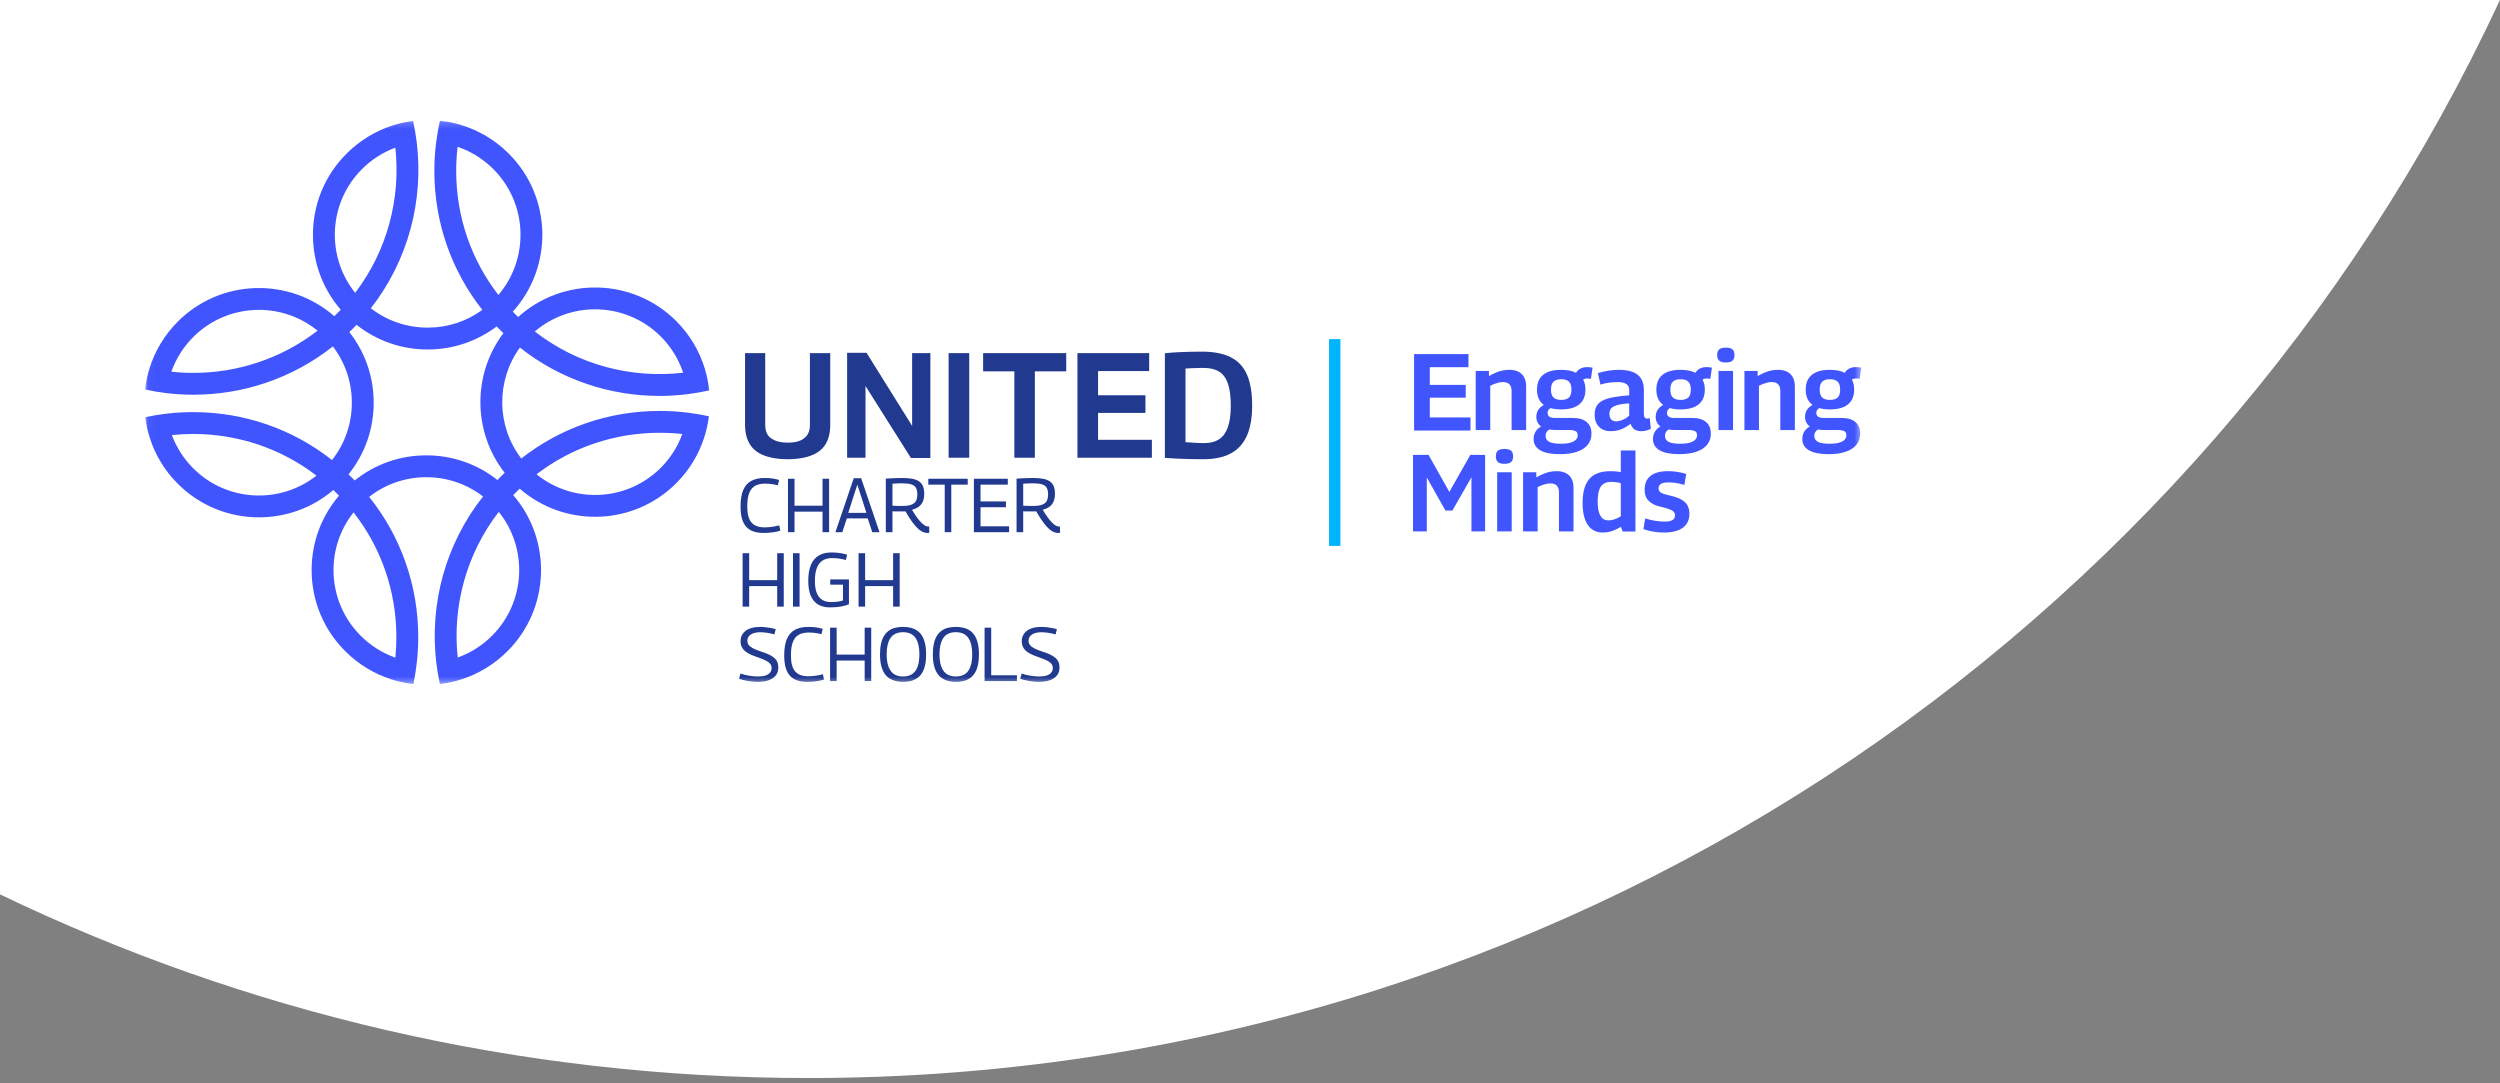 <svg xmlns="http://www.w3.org/2000/svg" width="397" height="172" viewBox="0 0 397 172" fill="none"><rect x="0" y="0" width="397" height="172" fill="#808080" stroke="none"/><path d="M396.994 0C349.973 101.091 247.379 171.191 128.383 171.191C82.383 171.191 38.835 160.715 0 142.024V0H396.994Z" fill="white"></path><path fill-rule="evenodd" clip-rule="evenodd" d="M224.557 68.371V56.23H233.19V58.311H227.057V61.121H232.758V63.15H227.057V66.289H233.513V68.371H224.557Z" fill="#4155FF"></path><path fill-rule="evenodd" clip-rule="evenodd" d="M234.343 68.299V58.902H236.445V59.718C236.827 59.498 237.192 59.316 237.54 59.171C237.888 59.026 238.232 58.916 238.574 58.841C238.915 58.766 239.277 58.728 239.66 58.728C240.262 58.728 240.763 58.835 241.162 59.05C241.562 59.264 241.86 59.568 242.058 59.961C242.254 60.355 242.353 60.83 242.353 61.386V68.299H240.042V62.115C240.042 61.629 239.929 61.267 239.703 61.03C239.477 60.793 239.138 60.674 238.687 60.674C238.455 60.674 238.229 60.7 238.009 60.752C237.789 60.804 237.568 60.871 237.349 60.952C237.129 61.033 236.897 61.137 236.653 61.264V68.299H234.343Z" fill="#4155FF"></path><path fill-rule="evenodd" clip-rule="evenodd" d="M250.223 69.854C250.015 70.056 249.711 70.21 249.312 70.314C248.911 70.419 248.428 70.471 247.86 70.471C247.293 70.471 246.83 70.424 246.47 70.332C246.111 70.239 245.851 70.097 245.688 69.907C245.526 69.715 245.446 69.481 245.446 69.203C245.446 69.006 245.48 68.838 245.55 68.699C245.619 68.56 245.724 68.432 245.862 68.317C245.909 68.278 245.962 68.242 246.013 68.207C246.307 68.255 246.625 68.282 246.974 68.282H249.025C249.418 68.282 249.725 68.311 249.945 68.369C250.166 68.426 250.319 68.517 250.406 68.638C250.493 68.76 250.536 68.925 250.536 69.133C250.536 69.411 250.432 69.651 250.223 69.854ZM246.705 60.604C246.977 60.349 247.379 60.222 247.912 60.222C248.468 60.222 248.879 60.349 249.145 60.604C249.412 60.859 249.545 61.282 249.545 61.872C249.545 62.463 249.412 62.883 249.145 63.131C248.879 63.381 248.468 63.505 247.912 63.505C247.379 63.505 246.977 63.381 246.705 63.131C246.433 62.883 246.297 62.463 246.297 61.872C246.297 61.282 246.433 60.859 246.705 60.604ZM249.771 66.371H246.922C246.517 66.371 246.221 66.302 246.036 66.163C245.851 66.024 245.758 65.833 245.758 65.59C245.758 65.358 245.83 65.164 245.975 65.008C246.042 64.935 246.125 64.868 246.218 64.805C246.703 64.944 247.266 65.016 247.912 65.016C249.175 65.016 250.133 64.75 250.788 64.217C251.442 63.685 251.769 62.903 251.769 61.872C251.769 61.252 251.649 60.723 251.411 60.283C251.43 60.27 251.445 60.25 251.465 60.239C251.633 60.147 251.822 60.1 252.03 60.1C252.134 60.1 252.241 60.107 252.352 60.117C252.461 60.13 252.557 60.147 252.638 60.17L252.899 58.398C252.783 58.363 252.656 58.337 252.517 58.32C252.378 58.303 252.227 58.294 252.065 58.294C251.602 58.294 251.205 58.392 250.875 58.589C250.629 58.735 250.43 58.94 250.278 59.202C249.667 58.888 248.881 58.728 247.912 58.728C246.65 58.728 245.694 58.995 245.046 59.527C244.397 60.06 244.073 60.842 244.073 61.872C244.073 62.903 244.397 63.685 245.046 64.217C245.08 64.246 245.126 64.265 245.163 64.293C244.813 64.495 244.53 64.735 244.324 65.016C244.087 65.341 243.968 65.74 243.968 66.215C243.968 66.655 244.09 67.032 244.333 67.344C244.444 67.487 244.579 67.611 244.732 67.721C244.535 67.835 244.353 67.958 244.203 68.1C243.977 68.314 243.809 68.552 243.699 68.812C243.589 69.072 243.534 69.365 243.534 69.689C243.534 70.488 243.884 71.093 244.585 71.505C245.286 71.915 246.32 72.121 247.687 72.121C248.764 72.121 249.676 71.994 250.423 71.739C251.17 71.484 251.74 71.113 252.134 70.627C252.528 70.141 252.725 69.556 252.725 68.872C252.725 68.073 252.473 67.457 251.969 67.022C251.465 66.588 250.733 66.371 249.771 66.371Z" fill="#4155FF"></path><path fill-rule="evenodd" clip-rule="evenodd" d="M255.573 65.694C255.573 66.099 255.669 66.403 255.86 66.606C256.051 66.809 256.308 66.909 256.633 66.909C256.876 66.909 257.122 66.87 257.371 66.788C257.62 66.707 257.864 66.6 258.102 66.467C258.339 66.334 258.545 66.174 258.718 65.989V64.061C258.22 64.084 257.777 64.13 257.389 64.2C257.001 64.269 256.671 64.362 256.399 64.478C256.126 64.593 255.921 64.75 255.782 64.947C255.643 65.144 255.573 65.393 255.573 65.694ZM253.228 65.85C253.228 65.271 253.34 64.799 253.566 64.434C253.792 64.07 254.131 63.78 254.583 63.566C255.035 63.352 255.605 63.184 256.294 63.062C256.984 62.94 257.791 62.845 258.718 62.776V61.907C258.718 61.49 258.562 61.18 258.249 60.977C257.936 60.775 257.485 60.674 256.894 60.674C256.651 60.674 256.378 60.685 256.077 60.708C255.776 60.731 255.463 60.772 255.139 60.83C254.814 60.888 254.485 60.969 254.148 61.073L253.749 59.249C254.27 59.087 254.823 58.96 255.408 58.867C255.993 58.774 256.54 58.728 257.05 58.728C257.965 58.728 258.718 58.847 259.309 59.084C259.899 59.322 260.337 59.675 260.62 60.144C260.904 60.613 261.046 61.194 261.046 61.889V65.642C261.046 65.966 261.092 66.186 261.185 66.302C261.277 66.418 261.393 66.476 261.533 66.476C261.59 66.476 261.66 66.47 261.742 66.458C261.822 66.447 261.897 66.423 261.967 66.389L262.158 68.073C261.961 68.19 261.735 68.285 261.481 68.36C261.226 68.436 260.954 68.473 260.664 68.473C260.2 68.473 259.83 68.377 259.552 68.186C259.274 67.995 259.071 67.703 258.943 67.309C258.654 67.518 258.347 67.715 258.023 67.9C257.698 68.085 257.351 68.227 256.98 68.326C256.609 68.424 256.199 68.473 255.746 68.473C255.364 68.473 255.023 68.415 254.721 68.3C254.421 68.184 254.157 68.013 253.931 67.787C253.705 67.561 253.532 67.286 253.41 66.962C253.288 66.638 253.228 66.267 253.228 65.85Z" fill="#4155FF"></path><path fill-rule="evenodd" clip-rule="evenodd" d="M269.178 69.854C268.97 70.056 268.666 70.21 268.266 70.314C267.866 70.419 267.383 70.471 266.815 70.471C266.248 70.471 265.785 70.424 265.425 70.332C265.067 70.239 264.806 70.097 264.643 69.907C264.481 69.715 264.401 69.481 264.401 69.203C264.401 69.006 264.435 68.838 264.505 68.699C264.574 68.56 264.678 68.432 264.817 68.317C264.864 68.278 264.917 68.242 264.968 68.207C265.262 68.255 265.58 68.282 265.929 68.282H267.98C268.373 68.282 268.68 68.311 268.9 68.369C269.12 68.426 269.274 68.517 269.361 68.638C269.447 68.76 269.491 68.925 269.491 69.133C269.491 69.411 269.387 69.651 269.178 69.854ZM265.659 60.604C265.931 60.349 266.334 60.222 266.867 60.222C267.423 60.222 267.833 60.349 268.1 60.604C268.367 60.859 268.5 61.282 268.5 61.872C268.5 62.463 268.367 62.883 268.1 63.131C267.833 63.381 267.423 63.505 266.867 63.505C266.334 63.505 265.931 63.381 265.659 63.131C265.387 62.883 265.252 62.463 265.252 61.872C265.252 61.282 265.387 60.859 265.659 60.604ZM268.726 66.371H265.878C265.472 66.371 265.176 66.302 264.991 66.163C264.806 66.024 264.714 65.833 264.714 65.59C264.714 65.358 264.786 65.164 264.93 65.008C264.997 64.936 265.081 64.868 265.173 64.805C265.658 64.944 266.222 65.016 266.867 65.016C268.13 65.016 269.089 64.75 269.744 64.217C270.398 63.685 270.725 62.903 270.725 61.872C270.725 61.252 270.604 60.723 270.367 60.283C270.386 60.27 270.401 60.25 270.421 60.239C270.589 60.147 270.777 60.1 270.986 60.1C271.09 60.1 271.197 60.107 271.307 60.117C271.417 60.13 271.512 60.147 271.593 60.17L271.855 58.398C271.739 58.363 271.611 58.337 271.472 58.32C271.333 58.303 271.183 58.294 271.02 58.294C270.557 58.294 270.16 58.392 269.83 58.589C269.584 58.735 269.386 58.94 269.233 59.202C268.623 58.888 267.836 58.728 266.867 58.728C265.605 58.728 264.65 58.995 264.001 59.527C263.352 60.06 263.028 60.842 263.028 61.872C263.028 62.903 263.352 63.685 264.001 64.217C264.036 64.246 264.081 64.265 264.118 64.293C263.768 64.496 263.486 64.735 263.279 65.016C263.042 65.341 262.923 65.74 262.923 66.215C262.923 66.655 263.045 67.032 263.288 67.344C263.399 67.487 263.534 67.611 263.688 67.721C263.49 67.835 263.308 67.958 263.158 68.1C262.933 68.314 262.765 68.552 262.654 68.812C262.544 69.072 262.489 69.365 262.489 69.689C262.489 70.488 262.839 71.093 263.54 71.505C264.241 71.915 265.275 72.121 266.642 72.121C267.719 72.121 268.632 71.994 269.379 71.739C270.125 71.484 270.696 71.113 271.09 70.627C271.483 70.141 271.68 69.556 271.68 68.872C271.68 68.073 271.429 67.457 270.924 67.022C270.421 66.588 269.688 66.371 268.726 66.371Z" fill="#4155FF"></path><mask id="mask0_2212_11201" style="mask-type:luminance" maskUnits="userSpaceOnUse" x="23" y="19" width="273" height="90"><path fill-rule="evenodd" clip-rule="evenodd" d="M23.032 108.626H295.57V19.169H23.032V108.626Z" fill="white"></path></mask><g mask="url(#mask0_2212_11201)"><path fill-rule="evenodd" clip-rule="evenodd" d="M272.897 68.299H275.207V58.901H272.897V68.299ZM274.062 57.564C273.575 57.564 273.225 57.469 273.01 57.277C272.796 57.086 272.689 56.788 272.689 56.383C272.689 55.966 272.796 55.665 273.01 55.48C273.225 55.294 273.575 55.202 274.062 55.202C274.548 55.202 274.898 55.294 275.113 55.48C275.327 55.665 275.434 55.966 275.434 56.383C275.434 56.788 275.327 57.086 275.113 57.277C274.898 57.469 274.548 57.564 274.062 57.564Z" fill="#4155FF"></path><path fill-rule="evenodd" clip-rule="evenodd" d="M277.015 68.299V58.902H279.117V59.718C279.499 59.498 279.864 59.316 280.212 59.171C280.559 59.026 280.904 58.916 281.246 58.841C281.586 58.766 281.949 58.728 282.332 58.728C282.934 58.728 283.435 58.835 283.834 59.05C284.234 59.264 284.532 59.568 284.729 59.961C284.926 60.355 285.025 60.83 285.025 61.386V68.299H282.714V62.115C282.714 61.629 282.601 61.267 282.374 61.03C282.149 60.793 281.81 60.674 281.359 60.674C281.127 60.674 280.901 60.7 280.681 60.752C280.461 60.804 280.24 60.871 280.021 60.952C279.801 61.033 279.569 61.137 279.325 61.264V68.299H277.015Z" fill="#4155FF"></path><path fill-rule="evenodd" clip-rule="evenodd" d="M292.894 69.854C292.686 70.056 292.382 70.21 291.982 70.314C291.582 70.419 291.099 70.471 290.531 70.471C289.964 70.471 289.5 70.424 289.141 70.332C288.782 70.239 288.522 70.097 288.359 69.907C288.197 69.715 288.116 69.481 288.116 69.203C288.116 69.006 288.151 68.838 288.221 68.699C288.29 68.56 288.394 68.432 288.533 68.317C288.58 68.278 288.633 68.242 288.684 68.207C288.978 68.255 289.296 68.282 289.645 68.282H291.696C292.089 68.282 292.396 68.311 292.616 68.369C292.837 68.426 292.99 68.517 293.077 68.638C293.164 68.76 293.207 68.925 293.207 69.133C293.207 69.411 293.103 69.651 292.894 69.854ZM289.376 60.604C289.648 60.349 290.05 60.222 290.583 60.222C291.139 60.222 291.55 60.349 291.816 60.604C292.083 60.859 292.216 61.282 292.216 61.872C292.216 62.463 292.083 62.883 291.816 63.131C291.55 63.381 291.139 63.505 290.583 63.505C290.05 63.505 289.648 63.381 289.376 63.131C289.104 62.883 288.968 62.463 288.968 61.872C288.968 61.282 289.104 60.859 289.376 60.604ZM292.442 66.371H289.593C289.188 66.371 288.892 66.302 288.707 66.163C288.522 66.024 288.429 65.833 288.429 65.59C288.429 65.358 288.501 65.164 288.646 65.008C288.713 64.935 288.796 64.868 288.889 64.805C289.374 64.944 289.937 65.016 290.583 65.016C291.846 65.016 292.804 64.75 293.459 64.217C294.113 63.685 294.44 62.903 294.44 61.872C294.44 61.252 294.32 60.723 294.082 60.283C294.101 60.27 294.116 60.25 294.136 60.239C294.304 60.147 294.492 60.1 294.701 60.1C294.805 60.1 294.912 60.107 295.023 60.117C295.132 60.13 295.228 60.147 295.309 60.17L295.57 58.398C295.454 58.363 295.327 58.337 295.188 58.32C295.049 58.303 294.898 58.294 294.736 58.294C294.273 58.294 293.876 58.392 293.546 58.589C293.3 58.735 293.101 58.94 292.949 59.202C292.338 58.888 291.552 58.728 290.583 58.728C289.321 58.728 288.365 58.995 287.717 59.527C287.068 60.06 286.744 60.842 286.744 61.872C286.744 62.903 287.068 63.685 287.717 64.217C287.751 64.246 287.797 64.265 287.834 64.293C287.484 64.495 287.201 64.735 286.995 65.016C286.758 65.341 286.639 65.74 286.639 66.215C286.639 66.655 286.76 67.032 287.004 67.344C287.115 67.487 287.25 67.611 287.403 67.721C287.206 67.835 287.024 67.958 286.874 68.1C286.648 68.314 286.48 68.552 286.369 68.812C286.259 69.072 286.205 69.365 286.205 69.689C286.205 70.488 286.555 71.093 287.256 71.505C287.957 71.915 288.991 72.121 290.358 72.121C291.435 72.121 292.347 71.994 293.094 71.739C293.841 71.484 294.411 71.113 294.805 70.627C295.199 70.141 295.396 69.556 295.396 68.872C295.396 68.073 295.144 67.457 294.64 67.022C294.136 66.588 293.403 66.371 292.442 66.371Z" fill="#4155FF"></path><path fill-rule="evenodd" clip-rule="evenodd" d="M224.387 84.391V72.231H226.854L230.156 78.12L233.491 72.231H235.837V84.391H233.665V75.793L230.642 81.073H229.53L226.576 75.827V84.391H224.387Z" fill="#4155FF"></path><path fill-rule="evenodd" clip-rule="evenodd" d="M237.749 84.391H240.06V74.993H237.749V84.391ZM238.913 73.655C238.426 73.655 238.076 73.56 237.861 73.369C237.647 73.178 237.54 72.88 237.54 72.475C237.54 72.057 237.647 71.757 237.861 71.571C238.076 71.386 238.426 71.293 238.913 71.293C239.399 71.293 239.749 71.386 239.964 71.571C240.178 71.757 240.285 72.057 240.285 72.475C240.285 72.88 240.178 73.178 239.964 73.369C239.749 73.56 239.399 73.655 238.913 73.655Z" fill="#4155FF"></path><path fill-rule="evenodd" clip-rule="evenodd" d="M241.865 84.391V74.993H243.968V75.809C244.35 75.59 244.715 75.407 245.062 75.263C245.411 75.118 245.754 75.008 246.096 74.933C246.438 74.857 246.8 74.82 247.182 74.82C247.784 74.82 248.285 74.927 248.685 75.141C249.084 75.356 249.383 75.66 249.58 76.053C249.776 76.446 249.876 76.922 249.876 77.478V84.391H247.564V78.207C247.564 77.721 247.452 77.359 247.226 77.121C246.999 76.884 246.661 76.765 246.21 76.765C245.977 76.765 245.751 76.791 245.532 76.844C245.311 76.895 245.091 76.962 244.872 77.043C244.651 77.124 244.419 77.228 244.176 77.356V84.391H241.865Z" fill="#4155FF"></path><path fill-rule="evenodd" clip-rule="evenodd" d="M257.381 81.994V76.731C257.092 76.65 256.825 76.595 256.582 76.565C256.338 76.537 256.107 76.522 255.887 76.522C255.389 76.522 254.98 76.621 254.661 76.817C254.343 77.014 254.106 77.344 253.95 77.807C253.793 78.271 253.715 78.89 253.715 79.666C253.715 80.35 253.782 80.912 253.914 81.351C254.048 81.791 254.239 82.116 254.488 82.324C254.737 82.533 255.041 82.637 255.4 82.637C255.609 82.637 255.817 82.614 256.026 82.567C256.234 82.521 256.449 82.451 256.668 82.359C256.888 82.266 257.126 82.144 257.381 81.994ZM257.677 84.408L257.399 83.644C256.912 83.957 256.435 84.188 255.966 84.339C255.497 84.49 255.007 84.564 254.498 84.564C253.479 84.564 252.693 84.162 252.144 83.358C251.593 82.553 251.318 81.392 251.318 79.875C251.318 78.716 251.475 77.767 251.787 77.026C252.1 76.285 252.583 75.731 253.237 75.367C253.892 75.002 254.717 74.82 255.714 74.82C255.98 74.82 256.255 74.831 256.539 74.854C256.822 74.877 257.104 74.918 257.382 74.976V71.537H259.71V84.408H257.677Z" fill="#4155FF"></path><path fill-rule="evenodd" clip-rule="evenodd" d="M260.978 84.026L261.256 82.324C261.464 82.393 261.696 82.46 261.951 82.524C262.205 82.588 262.475 82.642 262.758 82.689C263.042 82.735 263.323 82.77 263.601 82.793C263.879 82.816 264.14 82.828 264.383 82.828C264.94 82.828 265.347 82.744 265.609 82.576C265.869 82.408 265.999 82.156 265.999 81.82C265.999 81.635 265.947 81.476 265.843 81.343C265.739 81.21 265.585 81.094 265.382 80.995C265.179 80.897 264.93 80.804 264.635 80.717C264.34 80.63 264.001 80.541 263.619 80.448C263.212 80.355 262.859 80.231 262.559 80.074C262.257 79.918 262 79.73 261.786 79.51C261.571 79.29 261.414 79.035 261.316 78.746C261.218 78.457 261.169 78.126 261.169 77.755C261.169 76.794 261.482 76.065 262.107 75.567C262.732 75.069 263.659 74.82 264.887 74.82C265.269 74.82 265.628 74.84 265.964 74.88C266.301 74.922 266.621 74.973 266.929 75.036C267.235 75.101 267.516 75.179 267.771 75.272L267.476 77.008C267.221 76.927 266.966 76.859 266.711 76.8C266.457 76.742 266.182 76.696 265.886 76.661C265.59 76.626 265.257 76.609 264.887 76.609C264.389 76.609 264.012 76.687 263.758 76.844C263.502 77 263.375 77.234 263.375 77.547C263.375 77.732 263.422 77.885 263.514 78.007C263.607 78.129 263.74 78.23 263.914 78.311C264.088 78.392 264.301 78.468 264.557 78.537C264.811 78.606 265.096 78.676 265.409 78.746C265.836 78.85 266.225 78.974 266.572 79.119C266.92 79.264 267.218 79.44 267.467 79.649C267.717 79.857 267.913 80.121 268.058 80.439C268.203 80.758 268.275 81.143 268.275 81.594C268.275 82.023 268.208 82.402 268.075 82.732C267.942 83.062 267.754 83.343 267.511 83.575C267.267 83.807 266.983 83.995 266.659 84.139C266.335 84.284 265.976 84.391 265.582 84.46C265.189 84.53 264.777 84.565 264.348 84.565C263.932 84.565 263.532 84.544 263.149 84.504C262.767 84.463 262.394 84.403 262.029 84.322C261.664 84.24 261.314 84.142 260.978 84.026Z" fill="#4155FF"></path><path d="M211.956 53.851V86.691" stroke="#00B5FF" stroke-width="1.801"></path><path fill-rule="evenodd" clip-rule="evenodd" d="M118.313 67.466V56.076H121.517V67.466C121.517 67.91 121.577 68.293 121.695 68.618C121.814 68.942 121.988 69.207 122.217 69.412C122.446 69.618 122.712 69.788 123.013 69.922C123.313 70.057 123.641 70.152 123.998 70.208C124.353 70.263 124.713 70.29 125.078 70.29C125.473 70.29 125.849 70.263 126.205 70.208C126.561 70.152 126.881 70.057 127.166 69.922C127.451 69.788 127.704 69.614 127.926 69.401C128.148 69.187 128.317 68.922 128.436 68.606C128.555 68.29 128.614 67.91 128.614 67.466V56.076H131.842V67.466C131.842 68.274 131.739 68.986 131.533 69.602C131.328 70.219 131.026 70.737 130.632 71.157C130.236 71.576 129.765 71.912 129.219 72.165C128.674 72.418 128.048 72.608 127.344 72.735C126.639 72.861 125.876 72.924 125.054 72.924C124.278 72.924 123.538 72.861 122.835 72.735C122.13 72.608 121.501 72.418 120.948 72.165C120.393 71.912 119.923 71.576 119.536 71.157C119.147 70.737 118.847 70.219 118.634 69.602C118.42 68.986 118.313 68.274 118.313 67.466Z" fill="#21398E"></path><path fill-rule="evenodd" clip-rule="evenodd" d="M134.522 72.687V56.029H137.608L144.847 67.632V56.077H147.743V72.735H144.657L137.442 61.297V72.687H134.522Z" fill="#21398E"></path><path fill-rule="evenodd" clip-rule="evenodd" d="M150.639 72.687H153.914V56.077H150.639V72.687Z" fill="#21398E"></path><path fill-rule="evenodd" clip-rule="evenodd" d="M169.317 58.971H164.333V72.687H161.082V58.971H156.121V56.077H169.317V58.971Z" fill="#21398E"></path><path fill-rule="evenodd" clip-rule="evenodd" d="M171.098 72.687V56.077H182.49V58.924H174.373V62.768H181.897V65.568H174.373V69.84H182.917V72.687H171.098Z" fill="#21398E"></path><path fill-rule="evenodd" clip-rule="evenodd" d="M191.271 70.362C192.189 70.362 192.956 70.164 193.573 69.769C194.191 69.373 194.658 68.74 194.974 67.87C195.29 67 195.448 65.853 195.448 64.429C195.448 62.958 195.294 61.78 194.986 60.894C194.677 60.008 194.206 59.374 193.573 58.995C192.94 58.615 192.133 58.425 191.152 58.425C190.867 58.425 190.55 58.43 190.203 58.438C189.855 58.446 189.519 58.458 189.194 58.473C188.87 58.489 188.557 58.505 188.257 58.521V70.219C188.51 70.235 188.759 70.251 189.004 70.267C189.25 70.283 189.499 70.299 189.752 70.314C190.005 70.33 190.259 70.342 190.512 70.35C190.764 70.358 191.018 70.362 191.271 70.362ZM191.057 72.925C190.329 72.925 189.621 72.916 188.933 72.901C188.245 72.884 187.572 72.862 186.915 72.829C186.259 72.797 185.614 72.758 184.981 72.711V56.1C185.678 56.021 186.349 55.966 186.999 55.934C187.647 55.903 188.283 55.879 188.909 55.863C189.534 55.848 190.187 55.839 190.867 55.839C192.734 55.839 194.257 56.136 195.437 56.729C196.615 57.322 197.477 58.248 198.023 59.505C198.569 60.763 198.842 62.396 198.842 64.406C198.842 66.368 198.557 67.977 197.987 69.235C197.418 70.492 196.56 71.422 195.413 72.023C194.265 72.624 192.814 72.925 191.057 72.925Z" fill="#21398E"></path><path fill-rule="evenodd" clip-rule="evenodd" d="M117.6 80.415C117.6 79.34 117.743 78.471 118.03 77.809C118.317 77.146 118.743 76.663 119.309 76.361C119.874 76.058 120.569 75.906 121.393 75.906C121.628 75.906 121.848 75.912 122.054 75.924C122.26 75.936 122.454 75.955 122.636 75.979C122.818 76.003 122.997 76.036 123.175 76.076C123.353 76.116 123.535 76.165 123.721 76.221L123.515 77.058C123.28 77.001 123.054 76.953 122.836 76.912C122.617 76.871 122.398 76.844 122.175 76.827C121.953 76.811 121.724 76.803 121.49 76.803C121.022 76.803 120.612 76.866 120.26 76.991C119.908 77.116 119.615 77.318 119.381 77.597C119.146 77.875 118.969 78.247 118.848 78.712C118.726 79.176 118.666 79.744 118.666 80.415C118.666 81.028 118.722 81.547 118.836 81.972C118.949 82.396 119.122 82.737 119.357 82.996C119.591 83.254 119.878 83.444 120.218 83.565C120.558 83.686 120.949 83.747 121.393 83.747C121.773 83.747 122.173 83.718 122.593 83.662C123.013 83.605 123.393 83.525 123.733 83.42L123.926 84.268C123.741 84.324 123.547 84.375 123.345 84.42C123.143 84.464 122.929 84.503 122.702 84.535C122.476 84.567 122.242 84.591 122 84.607C121.757 84.624 121.502 84.632 121.236 84.632C120.655 84.632 120.137 84.557 119.684 84.407C119.232 84.258 118.85 84.02 118.539 83.693C118.228 83.365 117.993 82.933 117.835 82.396C117.678 81.858 117.6 81.198 117.6 80.415Z" fill="#21398E"></path><path fill-rule="evenodd" clip-rule="evenodd" d="M125.128 84.51V76.028H126.17V80.305H130.618V76.028H131.661V84.51H130.618V81.251H126.17V84.51H125.128Z" fill="#21398E"></path><path fill-rule="evenodd" clip-rule="evenodd" d="M134.701 81.444H137.586L136.143 76.96L134.701 81.444ZM132.665 84.51L135.574 75.943H136.75L139.67 84.51H138.519L137.792 82.317H134.483L133.756 84.51H132.665Z" fill="#21398E"></path><path fill-rule="evenodd" clip-rule="evenodd" d="M143.358 80.342C143.762 80.342 144.11 80.309 144.4 80.245C144.692 80.18 144.931 80.077 145.122 79.936C145.312 79.795 145.451 79.609 145.54 79.378C145.629 79.148 145.673 78.864 145.673 78.524C145.673 78.087 145.602 77.74 145.46 77.482C145.32 77.223 145.08 77.038 144.74 76.924C144.4 76.811 143.932 76.754 143.334 76.754H142.903C142.778 76.754 142.658 76.759 142.546 76.767C142.433 76.775 142.309 76.781 142.176 76.785C142.043 76.789 141.892 76.799 141.722 76.815V80.305C141.875 80.313 142.021 80.32 142.158 80.323C142.296 80.328 142.431 80.331 142.564 80.336C142.697 80.34 142.829 80.342 142.958 80.342H143.358ZM147.261 84.632C147.059 84.632 146.855 84.593 146.648 84.517C146.442 84.44 146.231 84.317 146.012 84.147C145.794 83.977 145.57 83.759 145.34 83.493C145.109 83.226 144.865 82.903 144.606 82.523C144.347 82.143 144.077 81.703 143.794 81.202C143.705 81.21 143.6 81.214 143.479 81.214H143.176H142.461C142.21 81.214 141.964 81.21 141.722 81.202V84.51H140.667V76.003C141.022 75.979 141.349 75.961 141.649 75.949C141.947 75.937 142.231 75.927 142.497 75.918C142.764 75.91 143.035 75.906 143.31 75.906C143.932 75.906 144.461 75.949 144.897 76.034C145.333 76.118 145.689 76.258 145.964 76.451C146.239 76.645 146.44 76.902 146.57 77.221C146.7 77.54 146.764 77.93 146.764 78.391C146.764 78.891 146.689 79.314 146.54 79.657C146.39 80 146.17 80.275 145.88 80.481C145.588 80.687 145.236 80.842 144.825 80.948C145.107 81.432 145.374 81.844 145.625 82.183C145.875 82.523 146.105 82.796 146.315 83.002C146.525 83.208 146.717 83.361 146.891 83.463C147.065 83.563 147.225 83.614 147.37 83.614C147.386 83.614 147.415 83.612 147.455 83.608C147.495 83.603 147.528 83.597 147.552 83.59L147.576 84.596C147.535 84.603 147.491 84.612 147.442 84.62C147.394 84.628 147.333 84.632 147.261 84.632Z" fill="#21398E"></path><path fill-rule="evenodd" clip-rule="evenodd" d="M153.672 76.96H151.065V84.51H150.023V76.96H147.417V76.027H153.672V76.96Z" fill="#21398E"></path><path fill-rule="evenodd" clip-rule="evenodd" d="M154.653 84.51V76.028H160.036V76.96H155.708V79.627H159.744V80.548H155.708V83.578H160.242V84.51H154.653Z" fill="#21398E"></path><path fill-rule="evenodd" clip-rule="evenodd" d="M164.122 80.342C164.525 80.342 164.873 80.309 165.164 80.245C165.454 80.18 165.695 80.077 165.885 79.936C166.074 79.795 166.214 79.609 166.303 79.378C166.392 79.148 166.437 78.864 166.437 78.524C166.437 78.087 166.366 77.74 166.224 77.482C166.083 77.223 165.843 77.038 165.503 76.924C165.164 76.811 164.695 76.754 164.097 76.754H163.666C163.541 76.754 163.422 76.759 163.309 76.767C163.196 76.775 163.073 76.781 162.939 76.785C162.806 76.789 162.654 76.799 162.485 76.815V80.305C162.638 80.313 162.783 80.32 162.921 80.323C163.059 80.328 163.194 80.331 163.328 80.336C163.461 80.34 163.592 80.342 163.721 80.342H164.122ZM168.023 84.632C167.821 84.632 167.618 84.593 167.412 84.517C167.205 84.44 166.993 84.317 166.775 84.147C166.557 83.977 166.333 83.759 166.102 83.492C165.872 83.226 165.628 82.903 165.369 82.523C165.11 82.143 164.84 81.703 164.557 81.202C164.468 81.21 164.363 81.214 164.242 81.214H163.938H163.223C162.973 81.214 162.727 81.21 162.484 81.202V84.51H161.43V76.003C161.785 75.979 162.112 75.961 162.411 75.949C162.71 75.937 162.993 75.926 163.26 75.918C163.527 75.91 163.797 75.906 164.072 75.906C164.694 75.906 165.223 75.949 165.66 76.034C166.096 76.118 166.452 76.258 166.727 76.451C167.001 76.645 167.203 76.902 167.333 77.221C167.462 77.54 167.526 77.93 167.526 78.391C167.526 78.891 167.452 79.314 167.302 79.657C167.153 80 166.933 80.275 166.642 80.481C166.351 80.687 165.999 80.842 165.587 80.948C165.87 81.432 166.136 81.844 166.387 82.183C166.637 82.523 166.867 82.796 167.078 83.002C167.288 83.208 167.48 83.361 167.654 83.463C167.827 83.563 167.987 83.614 168.133 83.614C168.148 83.614 168.177 83.612 168.217 83.608C168.258 83.603 168.29 83.597 168.314 83.59L168.339 84.596C168.298 84.603 168.254 84.612 168.206 84.62C168.156 84.627 168.096 84.632 168.023 84.632Z" fill="#21398E"></path><path fill-rule="evenodd" clip-rule="evenodd" d="M117.927 96.333V87.85H118.969V92.128H123.418V87.85H124.46V96.333H123.418V93.073H118.969V96.333H117.927Z" fill="#21398E"></path><path fill-rule="evenodd" clip-rule="evenodd" d="M125.928 96.333H126.97V87.85H125.928V96.333Z" fill="#21398E"></path><path fill-rule="evenodd" clip-rule="evenodd" d="M128.351 92.237C128.351 91.219 128.49 90.379 128.768 89.716C129.047 89.054 129.459 88.557 130.005 88.225C130.55 87.895 131.231 87.729 132.047 87.729C132.274 87.729 132.496 87.737 132.714 87.753C132.932 87.769 133.144 87.792 133.35 87.82C133.557 87.848 133.756 87.885 133.951 87.929C134.144 87.974 134.334 88.024 134.52 88.08L134.326 88.929C133.954 88.824 133.585 88.747 133.217 88.698C132.849 88.65 132.483 88.625 132.119 88.625C131.521 88.625 131.021 88.757 130.617 89.02C130.213 89.282 129.91 89.68 129.708 90.213C129.506 90.746 129.405 91.425 129.405 92.249C129.405 93.017 129.502 93.649 129.696 94.146C129.89 94.643 130.176 95.01 130.557 95.249C130.936 95.487 131.401 95.606 131.95 95.606C132.33 95.606 132.679 95.586 132.999 95.545C133.318 95.505 133.607 95.44 133.865 95.352V92.843H131.841V92.007H134.811V95.958C134.439 96.119 133.996 96.243 133.484 96.327C132.97 96.412 132.423 96.454 131.841 96.454C131.065 96.454 130.421 96.301 129.908 95.994C129.395 95.687 129.007 95.221 128.744 94.594C128.482 93.968 128.351 93.182 128.351 92.237Z" fill="#21398E"></path><path fill-rule="evenodd" clip-rule="evenodd" d="M136.339 96.333V87.85H137.381V92.128H141.829V87.85H142.872V96.333H141.829V93.073H137.381V96.333H136.339Z" fill="#21398E"></path><path fill-rule="evenodd" clip-rule="evenodd" d="M123.188 99.928L122.97 100.752C122.824 100.704 122.659 100.657 122.472 100.612C122.287 100.568 122.093 100.53 121.89 100.497C121.688 100.465 121.486 100.441 121.285 100.425C121.083 100.409 120.892 100.401 120.715 100.401C120.093 100.401 119.598 100.52 119.23 100.758C118.863 100.996 118.679 101.33 118.679 101.758C118.679 101.952 118.721 102.127 118.806 102.285C118.89 102.443 119.024 102.588 119.206 102.721C119.388 102.854 119.628 102.986 119.927 103.115C120.226 103.244 120.594 103.382 121.03 103.527C121.499 103.673 121.895 103.828 122.218 103.994C122.541 104.16 122.806 104.337 123.012 104.527C123.218 104.717 123.367 104.931 123.46 105.169C123.553 105.407 123.599 105.68 123.599 105.987C123.599 106.472 123.472 106.884 123.218 107.224C122.963 107.563 122.594 107.823 122.109 108.005C121.624 108.186 121.03 108.278 120.328 108.278C120.101 108.278 119.854 108.265 119.588 108.241C119.321 108.217 119.05 108.183 118.776 108.138C118.501 108.094 118.24 108.041 117.994 107.981C117.747 107.92 117.535 107.853 117.357 107.781L117.588 106.957C117.774 107.029 117.984 107.094 118.219 107.15C118.452 107.207 118.694 107.256 118.945 107.296C119.196 107.337 119.444 107.369 119.691 107.393C119.937 107.417 120.165 107.429 120.376 107.429C120.844 107.429 121.238 107.377 121.557 107.272C121.876 107.166 122.119 107.011 122.285 106.805C122.45 106.599 122.533 106.355 122.533 106.072C122.533 105.87 122.485 105.688 122.388 105.527C122.29 105.365 122.141 105.217 121.939 105.085C121.737 104.951 121.477 104.82 121.157 104.69C120.838 104.562 120.456 104.42 120.012 104.266C119.583 104.113 119.216 103.955 118.909 103.794C118.602 103.632 118.353 103.454 118.163 103.26C117.974 103.067 117.832 102.852 117.739 102.618C117.646 102.384 117.6 102.117 117.6 101.818C117.6 101.487 117.668 101.182 117.806 100.903C117.943 100.625 118.141 100.384 118.399 100.182C118.658 99.981 118.983 99.825 119.375 99.716C119.767 99.606 120.214 99.552 120.715 99.552C121.006 99.552 121.305 99.57 121.612 99.606C121.919 99.643 122.212 99.687 122.491 99.74C122.77 99.793 123.001 99.855 123.188 99.928Z" fill="#21398E"></path><path fill-rule="evenodd" clip-rule="evenodd" d="M124.533 104.06C124.533 102.986 124.677 102.117 124.964 101.455C125.25 100.792 125.677 100.309 126.242 100.006C126.808 99.704 127.503 99.552 128.327 99.552C128.561 99.552 128.782 99.558 128.988 99.57C129.194 99.582 129.388 99.601 129.569 99.625C129.751 99.649 129.931 99.682 130.109 99.722C130.286 99.762 130.469 99.811 130.654 99.867L130.448 100.704C130.213 100.647 129.987 100.599 129.769 100.558C129.551 100.517 129.331 100.49 129.109 100.473C128.887 100.457 128.658 100.449 128.424 100.449C127.955 100.449 127.546 100.512 127.193 100.637C126.842 100.762 126.549 100.964 126.315 101.243C126.08 101.521 125.902 101.893 125.782 102.358C125.661 102.822 125.6 103.39 125.6 104.06C125.6 104.674 125.656 105.193 125.769 105.617C125.883 106.042 126.056 106.383 126.291 106.642C126.525 106.9 126.812 107.09 127.151 107.211C127.491 107.332 127.882 107.393 128.327 107.393C128.706 107.393 129.107 107.364 129.527 107.308C129.947 107.251 130.327 107.171 130.667 107.066L130.86 107.914C130.675 107.97 130.48 108.021 130.279 108.066C130.077 108.11 129.862 108.149 129.636 108.181C129.41 108.213 129.175 108.237 128.933 108.253C128.691 108.27 128.436 108.278 128.169 108.278C127.588 108.278 127.071 108.203 126.618 108.053C126.165 107.904 125.784 107.666 125.473 107.339C125.162 107.011 124.927 106.579 124.77 106.042C124.612 105.504 124.533 104.844 124.533 104.06Z" fill="#21398E"></path><path fill-rule="evenodd" clip-rule="evenodd" d="M131.818 108.156V99.673H132.861V103.951H137.309V99.673H138.351V108.156H137.309V104.897H132.861V108.156H131.818Z" fill="#21398E"></path><path fill-rule="evenodd" clip-rule="evenodd" d="M143.395 107.429C143.669 107.429 143.936 107.397 144.195 107.332C144.453 107.268 144.692 107.159 144.91 107.005C145.128 106.851 145.317 106.641 145.48 106.375C145.641 106.108 145.768 105.773 145.861 105.369C145.954 104.965 146.001 104.48 146.001 103.915C146.001 103.35 145.954 102.863 145.861 102.455C145.768 102.046 145.641 101.709 145.48 101.443C145.317 101.176 145.128 100.966 144.91 100.813C144.692 100.659 144.453 100.55 144.195 100.485C143.936 100.421 143.669 100.389 143.395 100.389C143.119 100.389 142.855 100.421 142.601 100.485C142.346 100.55 142.11 100.659 141.892 100.813C141.673 100.966 141.484 101.178 141.322 101.448C141.161 101.719 141.033 102.057 140.94 102.461C140.847 102.865 140.801 103.353 140.801 103.927C140.801 104.484 140.847 104.961 140.94 105.357C141.033 105.753 141.161 106.086 141.322 106.356C141.484 106.627 141.673 106.841 141.892 106.999C142.11 107.157 142.346 107.268 142.601 107.332C142.855 107.397 143.119 107.429 143.395 107.429ZM143.394 108.278C142.982 108.278 142.594 108.233 142.231 108.144C141.867 108.055 141.532 107.912 141.225 107.714C140.917 107.516 140.655 107.249 140.437 106.914C140.219 106.579 140.049 106.165 139.927 105.672C139.806 105.179 139.746 104.594 139.746 103.915C139.746 103.236 139.804 102.65 139.922 102.157C140.039 101.665 140.207 101.251 140.425 100.916C140.643 100.58 140.904 100.311 141.206 100.11C141.509 99.907 141.845 99.764 142.213 99.68C142.581 99.594 142.974 99.552 143.394 99.552C143.814 99.552 144.21 99.594 144.583 99.68C144.954 99.764 145.292 99.906 145.594 100.104C145.897 100.302 146.158 100.566 146.376 100.897C146.594 101.229 146.764 101.641 146.885 102.133C147.007 102.626 147.067 103.212 147.067 103.89C147.067 104.577 147.008 105.171 146.892 105.672C146.774 106.173 146.605 106.591 146.382 106.927C146.16 107.262 145.897 107.528 145.594 107.726C145.292 107.924 144.956 108.066 144.588 108.15C144.221 108.235 143.823 108.278 143.394 108.278Z" fill="#21398E"></path><path fill-rule="evenodd" clip-rule="evenodd" d="M151.781 107.429C152.057 107.429 152.323 107.397 152.582 107.332C152.84 107.268 153.079 107.159 153.297 107.005C153.515 106.851 153.705 106.641 153.866 106.375C154.028 106.108 154.155 105.773 154.248 105.369C154.341 104.965 154.388 104.48 154.388 103.915C154.388 103.35 154.341 102.863 154.248 102.455C154.155 102.046 154.028 101.709 153.866 101.443C153.705 101.176 153.515 100.966 153.297 100.813C153.079 100.659 152.84 100.55 152.582 100.485C152.323 100.421 152.057 100.389 151.781 100.389C151.507 100.389 151.242 100.421 150.988 100.485C150.733 100.55 150.497 100.659 150.279 100.813C150.06 100.966 149.87 101.178 149.709 101.448C149.547 101.719 149.42 102.057 149.327 102.461C149.234 102.865 149.188 103.353 149.188 103.927C149.188 104.484 149.234 104.961 149.327 105.357C149.42 105.753 149.547 106.086 149.709 106.356C149.87 106.627 150.06 106.841 150.279 106.999C150.497 107.157 150.733 107.268 150.988 107.332C151.242 107.397 151.507 107.429 151.781 107.429ZM151.781 108.278C151.37 108.278 150.981 108.233 150.618 108.144C150.255 108.055 149.919 107.912 149.612 107.714C149.304 107.516 149.042 107.249 148.824 106.914C148.606 106.579 148.436 106.165 148.315 105.672C148.193 105.179 148.133 104.594 148.133 103.915C148.133 103.236 148.191 102.65 148.309 102.157C148.426 101.665 148.593 101.251 148.812 100.916C149.03 100.58 149.291 100.311 149.594 100.11C149.897 99.907 150.232 99.764 150.599 99.68C150.967 99.594 151.361 99.552 151.781 99.552C152.202 99.552 152.597 99.594 152.969 99.68C153.341 99.764 153.679 99.906 153.981 100.104C154.284 100.302 154.545 100.566 154.764 100.897C154.981 101.229 155.151 101.641 155.272 102.133C155.394 102.626 155.454 103.212 155.454 103.89C155.454 104.577 155.395 105.171 155.278 105.672C155.162 106.173 154.992 106.591 154.769 106.927C154.547 107.262 154.284 107.528 153.981 107.726C153.679 107.924 153.343 108.066 152.975 108.15C152.608 108.235 152.21 108.278 151.781 108.278Z" fill="#21398E"></path><path fill-rule="evenodd" clip-rule="evenodd" d="M156.35 108.156V99.673H157.404V107.235H161.489V108.156H156.35Z" fill="#21398E"></path><path fill-rule="evenodd" clip-rule="evenodd" d="M167.841 99.928L167.623 100.752C167.477 100.704 167.312 100.657 167.126 100.612C166.941 100.568 166.746 100.53 166.544 100.497C166.342 100.465 166.14 100.441 165.938 100.425C165.736 100.409 165.546 100.401 165.368 100.401C164.746 100.401 164.251 100.52 163.884 100.758C163.516 100.996 163.332 101.33 163.332 101.758C163.332 101.952 163.374 102.127 163.459 102.285C163.544 102.443 163.677 102.588 163.859 102.721C164.041 102.854 164.281 102.986 164.581 103.115C164.879 103.244 165.247 103.382 165.684 103.527C166.153 103.673 166.548 103.828 166.872 103.994C167.195 104.16 167.459 104.337 167.666 104.527C167.872 104.717 168.021 104.931 168.114 105.169C168.207 105.407 168.253 105.68 168.253 105.987C168.253 106.472 168.126 106.884 167.872 107.224C167.617 107.563 167.247 107.823 166.762 108.005C166.277 108.186 165.684 108.278 164.981 108.278C164.754 108.278 164.508 108.265 164.241 108.241C163.975 108.217 163.704 108.183 163.429 108.138C163.155 108.094 162.894 108.041 162.647 107.981C162.401 107.92 162.188 107.853 162.011 107.781L162.241 106.957C162.427 107.029 162.637 107.094 162.872 107.15C163.106 107.207 163.348 107.256 163.599 107.296C163.849 107.337 164.097 107.369 164.344 107.393C164.59 107.417 164.819 107.429 165.029 107.429C165.497 107.429 165.892 107.377 166.211 107.272C166.53 107.166 166.773 107.011 166.938 106.805C167.104 106.599 167.187 106.355 167.187 106.072C167.187 105.87 167.139 105.688 167.041 105.527C166.944 105.365 166.794 105.217 166.593 105.085C166.39 104.951 166.13 104.82 165.811 104.69C165.492 104.562 165.109 104.42 164.666 104.266C164.237 104.113 163.87 103.955 163.562 103.794C163.255 103.632 163.006 103.454 162.817 103.26C162.628 103.067 162.486 102.852 162.393 102.618C162.3 102.384 162.253 102.117 162.253 101.818C162.253 101.487 162.322 101.182 162.459 100.903C162.597 100.625 162.794 100.384 163.053 100.182C163.312 99.981 163.637 99.825 164.029 99.716C164.421 99.606 164.868 99.552 165.368 99.552C165.66 99.552 165.958 99.57 166.266 99.606C166.572 99.643 166.865 99.687 167.144 99.74C167.423 99.793 167.655 99.855 167.841 99.928Z" fill="#21398E"></path><path fill-rule="evenodd" clip-rule="evenodd" d="M104.928 74.289C99.543 79.672 90.995 80.016 85.208 75.316C90.799 71.039 97.604 68.725 104.761 68.725C105.969 68.725 107.167 68.791 108.35 68.921C107.638 70.882 106.499 72.719 104.928 74.289ZM78.136 100.953C76.57 102.519 74.713 103.691 72.684 104.415H72.682C71.829 96.349 74.003 88.017 79.204 81.286C83.861 87.07 83.507 95.583 78.136 100.953ZM67.705 72.309C63.518 72.309 59.546 73.713 56.327 76.298C56.202 76.17 56.076 76.041 55.947 75.913C55.749 75.715 55.55 75.521 55.348 75.328C57.937 72.11 59.343 68.135 59.343 63.947C59.343 61.515 58.869 59.154 57.965 56.971C57.339 55.462 56.506 54.036 55.48 52.729C55.65 52.566 55.82 52.4 55.989 52.232C56.204 52.016 56.416 51.8 56.623 51.581C59.827 54.121 63.764 55.498 67.915 55.498C71.922 55.498 75.733 54.213 78.875 51.837C79.062 52.034 79.252 52.228 79.444 52.42C79.609 52.585 79.774 52.747 79.94 52.907C75.002 59.456 75.071 68.604 80.144 75.082C79.923 75.292 79.703 75.507 79.486 75.724C79.319 75.89 79.156 76.057 78.995 76.225C75.792 73.685 71.854 72.309 67.705 72.309ZM62.944 101.183C62.944 102.276 62.89 103.361 62.783 104.435C60.733 103.711 58.856 102.533 57.275 100.953C51.931 95.609 51.552 87.15 56.145 81.366C60.555 87.006 62.944 93.911 62.944 101.183ZM57.484 26.855C59.011 25.328 60.816 24.177 62.782 23.45C63.653 31.477 61.525 39.773 56.4 46.499C51.76 40.714 52.122 32.216 57.484 26.855ZM72.444 27.15C72.444 25.859 72.518 24.579 72.667 23.316C72.969 23.416 73.268 23.529 73.561 23.651C75.329 24.381 76.95 25.462 78.344 26.855C83.813 32.323 84.08 41.053 79.145 46.843C74.798 41.225 72.444 34.367 72.444 27.15ZM94.5 49.121C98.276 49.121 102.054 50.559 104.929 53.434C106.6 55.105 107.787 57.082 108.484 59.185C100.277 60.141 91.769 57.96 84.928 52.641C87.675 50.294 91.087 49.121 94.5 49.121ZM30.691 74.374C29.143 72.826 28.011 71.017 27.296 69.088C28.409 68.974 29.534 68.914 30.668 68.914C37.842 68.914 44.656 71.237 50.253 75.528C44.469 80.094 36.026 79.709 30.691 74.374ZM30.71 59.215C29.544 59.215 28.378 59.152 27.217 59.025C27.927 57.013 29.084 55.125 30.691 53.519C33.566 50.644 37.344 49.208 41.122 49.208C43.01 49.208 44.898 49.567 46.675 50.285C48.006 50.825 49.274 51.563 50.432 52.507C44.646 56.978 37.679 59.215 30.71 59.215ZM104.762 65.256C96.691 65.256 89.029 67.912 82.774 72.809C78.821 67.641 78.751 60.438 82.562 55.196C89.032 60.312 96.877 62.872 104.72 62.872C106.211 62.872 107.703 62.779 109.185 62.594C110.335 62.45 111.48 62.25 112.615 61.995C112.499 60.847 112.272 59.707 111.937 58.593C111.101 55.803 109.582 53.178 107.382 50.979C100.496 44.096 89.424 43.885 82.281 50.344C82.153 50.221 82.024 50.094 81.898 49.967C81.741 49.811 81.587 49.654 81.434 49.494C87.895 42.351 87.683 31.284 80.798 24.402V24.4C78.658 22.263 76.081 20.721 73.266 19.86C72.165 19.523 71.026 19.291 69.863 19.169C69.607 20.297 69.406 21.441 69.26 22.596C69.069 24.095 68.974 25.615 68.974 27.15C68.974 35.252 71.653 42.943 76.593 49.211C74.087 51.039 71.077 52.028 67.915 52.028C64.606 52.028 61.463 50.948 58.891 48.951C64.859 41.319 67.289 31.803 66.181 22.636C66.042 21.487 65.848 20.344 65.597 19.211C64.439 19.357 63.308 19.612 62.213 19.971C59.535 20.849 57.082 22.35 55.031 24.4C51.59 27.842 49.694 32.415 49.694 37.282C49.694 41.699 51.254 45.875 54.116 49.182C53.925 49.383 53.73 49.581 53.533 49.779C53.387 49.924 53.24 50.07 53.09 50.212C45.941 43.977 35.045 44.26 28.238 51.066C26.097 53.207 24.601 55.753 23.753 58.46C23.402 59.568 23.162 60.707 23.032 61.853C24.167 62.102 25.307 62.294 26.456 62.431C27.868 62.599 29.29 62.682 30.711 62.682C38.55 62.682 46.392 60.127 52.86 55.014C54.814 57.57 55.872 60.677 55.872 63.947C55.872 67.291 54.765 70.466 52.724 73.052C46.456 68.12 38.769 65.444 30.669 65.444C29.259 65.444 27.86 65.526 26.48 65.687C25.324 65.819 24.183 66.008 23.056 66.253C23.2 67.398 23.454 68.532 23.818 69.639C24.677 72.269 26.15 74.74 28.238 76.827C31.79 80.38 36.454 82.155 41.122 82.155C45.331 82.155 49.54 80.71 52.931 77.82C53.12 77.998 53.306 78.18 53.492 78.366C53.606 78.481 53.72 78.597 53.833 78.713C51.02 82.006 49.485 86.147 49.485 90.526C49.485 95.391 51.381 99.966 54.822 103.406C56.934 105.517 59.474 107.047 62.247 107.915C63.347 108.258 64.484 108.498 65.645 108.626C65.883 107.497 66.067 106.353 66.193 105.196C66.341 103.872 66.416 102.533 66.416 101.183C66.416 92.986 63.674 85.21 58.624 78.902C61.206 76.878 64.371 75.779 67.705 75.779C69.676 75.779 71.587 76.163 73.353 76.895C74.547 77.388 75.675 78.04 76.709 78.841C70.678 86.465 68.199 95.998 69.277 105.189C69.413 106.339 69.601 107.483 69.85 108.618C71.009 108.484 72.144 108.239 73.241 107.891C75.984 107.02 78.496 105.498 80.59 103.406C87.376 96.621 87.68 85.772 81.5 78.625C81.644 78.474 81.792 78.324 81.939 78.177C82.135 77.981 82.333 77.788 82.533 77.599C85.951 80.58 90.225 82.068 94.499 82.068C99.165 82.068 103.83 80.294 107.382 76.742C109.485 74.639 110.965 72.148 111.822 69.496C112.181 68.388 112.432 67.254 112.572 66.107C111.444 65.856 110.302 65.659 109.147 65.521C107.703 65.344 106.238 65.256 104.762 65.256Z" fill="#4155FF"></path></g></svg>